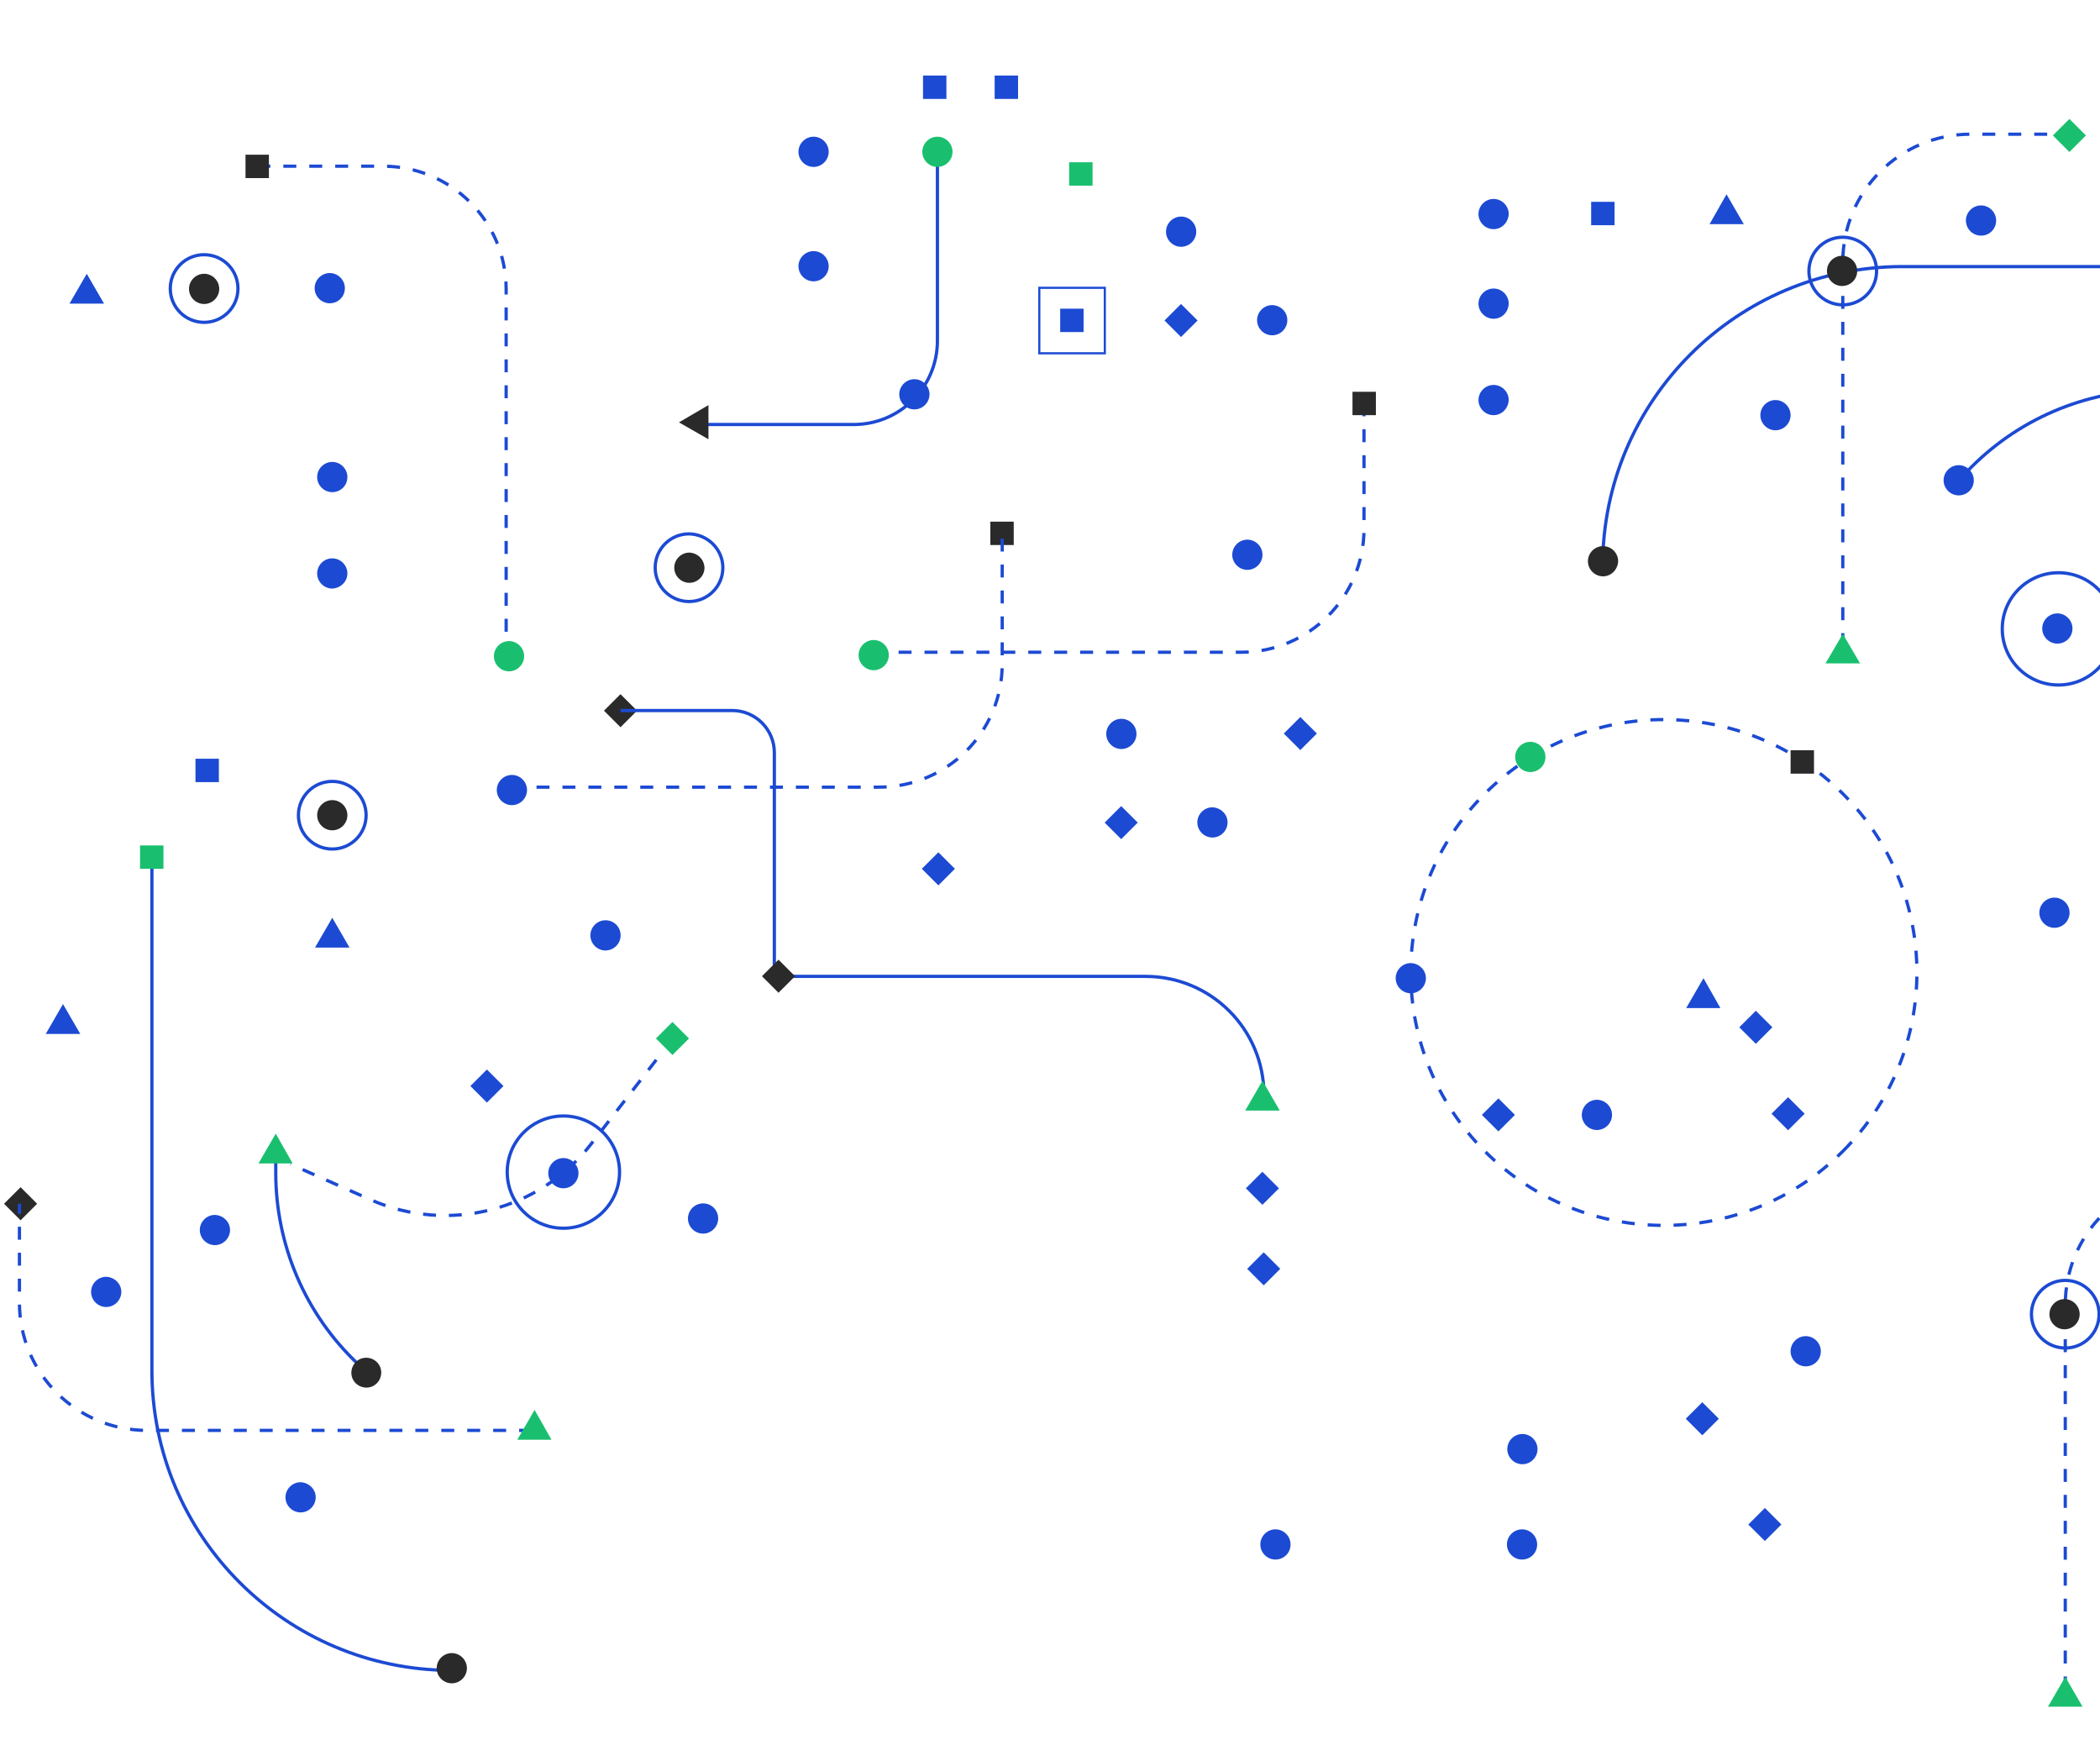 <svg width="638" height="530" viewBox="0 0 638 530" fill="none" xmlns="http://www.w3.org/2000/svg">
<g clip-path="url(#clip0_1657_61768)">
<path d="M46.153 260.411V416.351C46.153 466.619 86.948 507.38 137.257 507.38" stroke="#1C4AD3" stroke-width="0.986" stroke-miterlimit="10"/>
<path d="M199.379 321.934L179.584 347.505C163.834 367.83 136.164 374.824 112.65 364.443L88.261 353.624" stroke="#1C4AD3" stroke-width="0.986" stroke-miterlimit="10" stroke-dasharray="3.92 3.92"/>
<path d="M83.776 348.816V356.247C83.776 378.212 92.745 399.194 108.712 414.274L111.337 416.678" stroke="#1C4AD3" stroke-width="0.986" stroke-miterlimit="10"/>
<path d="M559.854 349.717C589.88 319.716 589.88 271.075 559.854 241.074C529.829 211.073 481.148 211.073 451.122 241.074C421.096 271.075 421.096 319.716 451.122 349.717C481.148 379.718 529.829 379.718 559.854 349.717Z" stroke="#1C4AD3" stroke-width="0.986" stroke-miterlimit="10" stroke-dasharray="3.94 3.94"/>
<path d="M559.858 196.264V79.555C559.858 58.136 577.248 40.761 598.684 40.761H628.76" stroke="#1C4AD3" stroke-width="0.986" stroke-miterlimit="10" stroke-dasharray="3.94 3.94"/>
<path d="M453.77 96.821C451.255 96.821 449.177 94.745 449.177 92.231C449.177 89.718 451.255 87.642 453.77 87.642C456.286 87.642 458.364 89.718 458.364 92.231C458.255 94.854 456.286 96.821 453.77 96.821Z" fill="#1C4AD3"/>
<path d="M601.855 71.578C599.34 71.578 597.262 69.501 597.262 66.988C597.262 64.475 599.34 62.398 601.855 62.398C604.371 62.398 606.449 64.475 606.449 66.988C606.449 69.611 604.371 71.578 601.855 71.578Z" fill="#1C4AD3"/>
<path d="M595.075 150.476C592.559 150.476 590.481 148.4 590.481 145.887C590.481 143.373 592.559 141.297 595.075 141.297C597.59 141.297 599.668 143.373 599.668 145.887C599.668 148.509 597.59 150.476 595.075 150.476Z" fill="#1C4AD3"/>
<path d="M539.406 130.697C536.891 130.697 534.813 128.621 534.813 126.107C534.813 123.594 536.891 121.517 539.406 121.517C541.922 121.517 544 123.594 544 126.107C544 128.621 541.922 130.697 539.406 130.697Z" fill="#1C4AD3"/>
<path d="M453.77 126.107C451.255 126.107 449.177 124.031 449.177 121.518C449.177 119.004 451.255 116.928 453.77 116.928C456.286 116.928 458.364 119.004 458.364 121.518C458.255 124.031 456.286 126.107 453.77 126.107Z" fill="#1C4AD3"/>
<path d="M624.167 281.829C621.651 281.829 619.573 279.753 619.573 277.239C619.573 274.726 621.651 272.65 624.167 272.65C626.682 272.65 628.76 274.726 628.76 277.239C628.76 279.753 626.682 281.829 624.167 281.829Z" fill="#1C4AD3"/>
<path d="M453.77 69.611C451.255 69.611 449.177 67.535 449.177 65.021C449.177 62.508 451.255 60.432 453.77 60.432C456.286 60.432 458.364 62.508 458.364 65.021C458.254 67.535 456.286 69.611 453.77 69.611Z" fill="#1C4AD3"/>
<path d="M100.947 149.493C98.432 149.493 96.354 147.417 96.354 144.903C96.354 142.39 98.432 140.313 100.947 140.313C103.463 140.313 105.541 142.39 105.541 144.903C105.541 147.526 103.463 149.493 100.947 149.493Z" fill="#1C4AD3"/>
<path d="M100.947 178.779C98.432 178.779 96.354 176.703 96.354 174.189C96.354 171.676 98.432 169.6 100.947 169.6C103.463 169.6 105.541 171.676 105.541 174.189C105.541 176.703 103.463 178.67 100.947 178.779Z" fill="#1C4AD3"/>
<path d="M625.042 195.499C622.526 195.499 620.448 193.422 620.448 190.909C620.448 188.396 622.526 186.319 625.042 186.319C627.557 186.319 629.635 188.396 629.635 190.909C629.635 193.532 627.557 195.499 625.042 195.499Z" fill="#1C4AD3"/>
<path d="M485.159 343.244C482.643 343.244 480.565 341.168 480.565 338.654C480.565 336.141 482.643 334.064 485.159 334.064C487.674 334.064 489.752 336.141 489.752 338.654C489.752 341.168 487.674 343.244 485.159 343.244Z" fill="#1C4AD3"/>
<path d="M455.231 333.631L450.205 338.654L455.232 343.676L460.258 338.653L455.231 333.631Z" fill="#1C4AD3"/>
<path d="M734.082 80.975L578.013 80.975C527.704 80.975 486.909 121.736 486.909 171.895C486.909 171.895 486.909 171.895 486.909 172.004" stroke="#1C4AD3" stroke-width="0.986" stroke-miterlimit="10"/>
<path d="M662.993 118.458H655.556C633.573 118.458 612.574 127.419 597.481 143.373L595.075 145.996" stroke="#1C4AD3" stroke-width="0.986" stroke-miterlimit="10"/>
<path d="M625.37 208.066C634.793 208.066 642.431 200.433 642.431 191.018C642.431 181.603 634.793 173.971 625.37 173.971C615.947 173.971 608.308 181.603 608.308 191.018C608.308 200.433 615.947 208.066 625.37 208.066Z" stroke="#1C4AD3" stroke-width="0.986" stroke-miterlimit="10"/>
<path d="M490.518 61.306H483.409V68.409H490.518V61.306Z" fill="#1C4AD3"/>
<path d="M551.109 227.897H544V235H551.109V227.897Z" fill="#2A2A2A"/>
<path d="M524.532 59.011L519.392 68.081H529.782L524.532 59.011Z" fill="#1C4AD3"/>
<path d="M100.182 92.122C97.666 92.122 95.588 90.046 95.588 87.532C95.588 85.019 97.666 82.942 100.182 82.942C102.697 82.942 104.775 85.019 104.775 87.532C104.775 90.046 102.807 92.122 100.182 92.122Z" fill="#1C4AD3"/>
<path d="M62.012 97.913C56.325 97.913 51.731 93.324 51.731 87.641C51.731 81.959 56.325 77.369 62.012 77.369C67.699 77.369 72.293 81.959 72.293 87.641C72.293 93.324 67.699 97.913 62.012 97.913Z" stroke="#1C4AD3" stroke-width="0.986" stroke-miterlimit="10"/>
<path d="M26.358 83.161L21.108 92.231H31.607L26.358 83.161Z" fill="#1C4AD3"/>
<path d="M62.012 92.341C59.496 92.341 57.419 90.264 57.419 87.751C57.419 85.237 59.496 83.161 62.012 83.161C64.528 83.161 66.606 85.237 66.606 87.751C66.606 90.264 64.528 92.341 62.012 92.341Z" fill="#2A2A2A"/>
<path d="M487.018 175.064C484.503 175.064 482.425 172.988 482.425 170.474C482.425 167.961 484.503 165.885 487.018 165.885C489.534 165.885 491.612 167.961 491.612 170.474C491.502 172.988 489.534 175.064 487.018 175.064Z" fill="#2A2A2A"/>
<path d="M387.493 473.721C384.977 473.721 382.9 471.645 382.9 469.132C382.9 466.618 384.977 464.542 387.493 464.542C390.008 464.542 392.086 466.618 392.086 469.132C392.086 471.754 390.008 473.721 387.493 473.721Z" fill="#1C4AD3"/>
<path d="M569.851 84.69C571.156 79.169 567.734 73.636 562.209 72.333C556.683 71.029 551.146 74.448 549.841 79.969C548.536 85.49 551.958 91.023 557.484 92.326C563.009 93.63 568.547 90.211 569.851 84.69Z" stroke="#1C4AD3" stroke-width="0.986" stroke-miterlimit="10"/>
<path d="M559.639 86.876C557.124 86.876 555.046 84.8 555.046 82.287C555.046 79.773 557.124 77.697 559.639 77.697C562.155 77.697 564.233 79.773 564.233 82.287C564.233 84.909 562.155 86.876 559.639 86.876Z" fill="#2A2A2A"/>
<path d="M543.24 333.271L538.214 338.294L543.24 343.317L548.267 338.294L543.24 333.271Z" fill="#1C4AD3"/>
<path d="M533.44 307.021L528.414 312.044L533.441 317.066L538.467 312.043L533.44 307.021Z" fill="#1C4AD3"/>
<path d="M517.532 297.128L512.283 306.198H522.673L517.532 297.128Z" fill="#1C4AD3"/>
<path d="M627.448 513.171V396.352C627.448 374.934 644.837 357.559 666.274 357.559H696.35" stroke="#1C4AD3" stroke-width="0.986" stroke-miterlimit="10" stroke-dasharray="3.94 3.94"/>
<path d="M372.947 249.811C372.947 252.324 370.869 254.4 368.353 254.4C365.838 254.4 363.76 252.324 363.76 249.811C363.76 247.297 365.838 245.221 368.353 245.221C370.869 245.33 372.947 247.297 372.947 249.811Z" fill="#1C4AD3"/>
<path d="M345.277 222.928C345.277 225.441 343.199 227.517 340.683 227.517C338.168 227.517 336.09 225.441 336.09 222.928C336.09 220.414 338.168 218.338 340.683 218.338C343.199 218.338 345.277 220.414 345.277 222.928Z" fill="#1C4AD3"/>
<path d="M340.631 244.849L335.604 249.872L340.631 254.895L345.658 249.872L340.631 244.849Z" fill="#1C4AD3"/>
<path d="M78.199 50.487H116.368C137.039 50.487 153.772 67.206 153.772 87.86V199.214" stroke="#1C4AD3" stroke-width="0.986" stroke-miterlimit="10" stroke-dasharray="3.94 3.94"/>
<path d="M81.698 46.99H74.589V54.093H81.698V46.99Z" fill="#2A2A2A"/>
<path d="M219.612 172.441C219.612 178.123 215.019 182.713 209.331 182.713C203.644 182.713 199.051 178.123 199.051 172.441C199.051 166.758 203.644 162.169 209.331 162.169C215.019 162.278 219.612 166.868 219.612 172.441Z" stroke="#1C4AD3" stroke-width="0.986" stroke-miterlimit="10"/>
<path d="M214.034 172.441C214.034 174.955 211.956 177.031 209.441 177.031C206.925 177.031 204.847 174.955 204.847 172.441C204.847 169.928 206.925 167.852 209.441 167.852C211.956 167.961 213.925 169.928 214.034 172.441Z" fill="#2A2A2A"/>
<path d="M627.448 409.465C633.126 409.465 637.729 404.866 637.729 399.193C637.729 393.52 633.126 388.921 627.448 388.921C621.77 388.921 617.167 393.52 617.167 399.193C617.167 404.866 621.77 409.465 627.448 409.465Z" stroke="#1C4AD3" stroke-width="0.986" stroke-miterlimit="10"/>
<path d="M627.229 403.784C624.714 403.784 622.636 401.708 622.636 399.194C622.636 396.681 624.714 394.604 627.229 394.604C629.745 394.604 631.823 396.681 631.823 399.194C631.823 401.708 629.745 403.784 627.229 403.784Z" fill="#2A2A2A"/>
<path d="M462.411 473.721C459.895 473.721 457.817 471.645 457.817 469.132C457.817 466.618 459.895 464.542 462.411 464.542C464.926 464.542 467.004 466.618 467.004 469.132C467.004 471.754 464.926 473.721 462.411 473.721Z" fill="#1C4AD3"/>
<path d="M548.593 415.039C546.078 415.039 544 412.962 544 410.449C544 407.936 546.078 405.859 548.593 405.859C551.109 405.859 553.187 407.936 553.187 410.449C553.187 413.072 551.109 415.039 548.593 415.039Z" fill="#1C4AD3"/>
<path d="M462.52 444.763C460.005 444.763 457.927 442.686 457.927 440.173C457.927 437.659 460.005 435.583 462.52 435.583C465.036 435.583 467.114 437.659 467.114 440.173C467.114 442.686 465.036 444.763 462.52 444.763Z" fill="#1C4AD3"/>
<path d="M536.181 458.049L531.155 463.071L536.181 468.094L541.208 463.071L536.181 458.049Z" fill="#1C4AD3"/>
<path d="M517.174 425.93L512.147 430.952L517.174 435.975L522.201 430.952L517.174 425.93Z" fill="#1C4AD3"/>
<path d="M414.398 122.501V160.639C414.398 181.292 397.664 198.121 376.994 198.121C376.994 198.121 376.994 198.121 376.884 198.121H265.547" stroke="#1C4AD3" stroke-width="0.986" stroke-miterlimit="10" stroke-dasharray="3.94 3.94"/>
<path d="M391.102 97.258C391.102 99.771 389.024 101.847 386.509 101.847C383.993 101.847 381.915 99.771 381.915 97.258C381.915 94.744 383.993 92.668 386.509 92.668C389.134 92.777 391.102 94.744 391.102 97.258Z" fill="#1C4AD3"/>
<path d="M363.432 70.375C363.432 72.888 361.354 74.965 358.839 74.965C356.323 74.965 354.245 72.888 354.245 70.375C354.245 67.861 356.323 65.785 358.839 65.785C361.354 65.785 363.432 67.861 363.432 70.375Z" fill="#1C4AD3"/>
<path d="M251.766 80.866C251.766 83.38 249.688 85.456 247.173 85.456C244.657 85.456 242.579 83.38 242.579 80.866C242.579 78.353 244.657 76.277 247.173 76.277C249.688 76.277 251.766 78.353 251.766 80.866Z" fill="#1C4AD3"/>
<path d="M383.556 168.508C383.556 171.021 381.478 173.097 378.962 173.097C376.447 173.097 374.369 171.021 374.369 168.508C374.369 165.994 376.447 163.918 378.962 163.918C381.478 163.918 383.556 165.994 383.556 168.508Z" fill="#1C4AD3"/>
<path d="M282.39 119.769C282.39 122.283 280.312 124.359 277.796 124.359C275.281 124.359 273.203 122.283 273.203 119.769C273.203 117.256 275.281 115.18 277.796 115.18C280.312 115.18 282.39 117.256 282.39 119.769Z" fill="#1C4AD3"/>
<path d="M251.767 46.115C251.767 48.629 249.689 50.705 247.173 50.705C244.658 50.705 242.58 48.629 242.58 46.115C242.58 43.602 244.658 41.525 247.173 41.525C249.689 41.525 251.767 43.602 251.767 46.115Z" fill="#1C4AD3"/>
<path d="M395.053 217.793L390.026 222.816L395.053 227.838L400.079 222.816L395.053 217.793Z" fill="#1C4AD3"/>
<path d="M358.804 92.329L353.777 97.352L358.804 102.374L363.831 97.352L358.804 92.329Z" fill="#1C4AD3"/>
<path d="M210.753 128.948H259.313C273.421 128.948 284.796 117.583 284.796 103.486V46.115" stroke="#1C4AD3" stroke-width="0.986" stroke-miterlimit="10"/>
<path d="M287.53 22.948H280.421V30.051H287.53V22.948Z" fill="#1C4AD3"/>
<path d="M418.007 119.004H410.898V126.107H418.007V119.004Z" fill="#2A2A2A"/>
<path d="M307.982 158.454H300.873V165.557H307.982V158.454Z" fill="#2A2A2A"/>
<path d="M309.295 22.948H302.186V30.051H309.295V22.948Z" fill="#1C4AD3"/>
<path d="M335.652 87.423H315.747V107.312H335.652V87.423Z" stroke="#1C4AD3" stroke-width="0.657" stroke-miterlimit="10"/>
<path d="M329.2 93.761H322.091V100.864H329.2V93.761Z" fill="#1C4AD3"/>
<path d="M206.269 128.293L215.237 133.429V123.048L206.269 128.293Z" fill="#2A2A2A"/>
<path d="M69.887 373.623C69.887 376.136 67.809 378.213 65.293 378.213C62.778 378.213 60.7 376.136 60.7 373.623C60.7 371.109 62.778 369.033 65.293 369.033C67.809 369.142 69.887 371.109 69.887 373.623Z" fill="#1C4AD3"/>
<path d="M160.116 239.975C160.116 242.489 158.038 244.565 155.522 244.565C153.007 244.565 150.929 242.489 150.929 239.975C150.929 237.462 153.007 235.385 155.522 235.385C158.038 235.385 160.116 237.462 160.116 239.975Z" fill="#1C4AD3"/>
<path d="M36.857 392.419C36.857 394.932 34.779 397.008 32.264 397.008C29.748 397.008 27.67 394.932 27.67 392.419C27.67 389.905 29.748 387.829 32.264 387.829C34.779 387.938 36.857 389.905 36.857 392.419Z" fill="#1C4AD3"/>
<path d="M115.821 416.897C115.821 419.411 113.852 421.487 111.337 421.487C108.821 421.487 106.743 419.52 106.743 417.007C106.743 414.493 108.712 412.417 111.228 412.417C113.743 412.417 115.821 414.384 115.821 416.897C115.821 417.007 115.821 416.897 115.821 416.897Z" fill="#2A2A2A"/>
<path d="M95.916 454.816C95.916 457.33 93.838 459.406 91.323 459.406C88.807 459.406 86.729 457.33 86.729 454.816C86.729 452.303 88.807 450.227 91.323 450.227C93.838 450.336 95.916 452.303 95.916 454.816Z" fill="#1C4AD3"/>
<path d="M141.851 506.723C141.851 509.237 139.773 511.313 137.257 511.313C134.742 511.313 132.664 509.237 132.664 506.723C132.664 504.21 134.742 502.134 137.257 502.134C139.773 502.134 141.851 504.21 141.851 506.723Z" fill="#2A2A2A"/>
<path d="M188.551 284.124C188.551 286.637 186.473 288.713 183.958 288.713C181.442 288.713 179.364 286.637 179.364 284.124C179.364 281.61 181.442 279.534 183.958 279.534C186.473 279.534 188.551 281.501 188.551 284.124Z" fill="#1C4AD3"/>
<path d="M218.191 370.126C218.191 372.639 216.113 374.716 213.597 374.716C211.082 374.716 209.004 372.639 209.004 370.126C209.004 367.612 211.082 365.536 213.597 365.536C216.222 365.536 218.191 367.612 218.191 370.126Z" fill="#1C4AD3"/>
<path d="M175.755 356.356C175.755 358.87 173.677 360.946 171.162 360.946C168.646 360.946 166.568 358.87 166.568 356.356C166.568 353.843 168.646 351.767 171.162 351.767C173.677 351.767 175.755 353.843 175.755 356.356Z" fill="#1C4AD3"/>
<path d="M188.512 210.855L183.485 215.878L188.512 220.9L193.539 215.878L188.512 210.855Z" fill="#2A2A2A"/>
<path d="M285.086 258.885L280.059 263.907L285.086 268.93L290.113 263.907L285.086 258.885Z" fill="#1C4AD3"/>
<path d="M6.253 360.623L1.226 365.646L6.253 370.668L11.28 365.646L6.253 360.623Z" fill="#2A2A2A"/>
<path d="M147.929 324.871L142.903 329.894L147.93 334.916L152.956 329.893L147.929 324.871Z" fill="#1C4AD3"/>
<path d="M383.993 332.534C383.993 312.646 367.916 296.582 348.011 296.582H235.252V228.611C235.252 221.617 229.565 215.825 222.456 215.825H188.551" stroke="#1C4AD3" stroke-width="0.986" stroke-miterlimit="10"/>
<path d="M304.482 163.59V201.728C304.482 222.382 287.749 239.101 266.969 239.101H155.522" stroke="#1C4AD3" stroke-width="0.986" stroke-miterlimit="10" stroke-dasharray="3.94 3.94"/>
<path d="M161.647 434.491H44.732C23.296 434.491 5.906 417.116 5.906 395.697V365.646" stroke="#1C4AD3" stroke-width="0.986" stroke-miterlimit="10" stroke-dasharray="3.94 3.94"/>
<path d="M111.228 247.625C111.228 253.307 106.634 257.897 100.947 257.897C95.26 257.897 90.666 253.307 90.666 247.625C90.666 241.942 95.26 237.353 100.947 237.353C106.634 237.353 111.228 241.942 111.228 247.625Z" stroke="#1C4AD3" stroke-width="0.986" stroke-miterlimit="10"/>
<path d="M171.162 373.077C180.585 373.077 188.223 365.444 188.223 356.029C188.223 346.614 180.585 338.982 171.162 338.982C161.739 338.982 154.1 346.614 154.1 356.029C154.1 365.444 161.739 373.077 171.162 373.077Z" stroke="#1C4AD3" stroke-width="0.986" stroke-miterlimit="10"/>
<path d="M66.496 230.468H59.387V237.571H66.496V230.468Z" fill="#1C4AD3"/>
<path d="M19.14 304.996L13.89 314.066H24.389L19.14 304.996Z" fill="#1C4AD3"/>
<path d="M433.209 297.128C433.209 299.641 431.131 301.717 428.615 301.717C426.1 301.717 424.022 299.641 424.022 297.128C424.022 294.614 426.1 292.538 428.615 292.538C431.131 292.647 433.209 294.614 433.209 297.128Z" fill="#1C4AD3"/>
<path d="M383.928 380.391L378.901 385.414L383.928 390.437L388.955 385.414L383.928 380.391Z" fill="#1C4AD3"/>
<path d="M383.533 355.927L378.507 360.95L383.534 365.972L388.56 360.949L383.533 355.927Z" fill="#1C4AD3"/>
<path d="M100.947 278.77L95.698 287.84H106.197L100.947 278.77Z" fill="#1C4AD3"/>
<path d="M105.541 247.625C105.541 250.138 103.463 252.214 100.947 252.214C98.432 252.214 96.354 250.138 96.354 247.625C96.354 245.111 98.432 243.035 100.947 243.035C103.463 243.035 105.541 245.111 105.541 247.625Z" fill="#2A2A2A"/>
<path d="M236.518 291.509L231.491 296.531L236.518 301.554L241.545 296.531L236.518 291.509Z" fill="#2A2A2A"/>
<path d="M464.926 234.511C462.411 234.511 460.333 232.435 460.333 229.922C460.333 227.408 462.411 225.332 464.926 225.332C467.441 225.332 469.519 227.408 469.519 229.922C469.519 232.544 467.441 234.511 464.926 234.511Z" fill="#19BF6F"/>
<path d="M628.705 36.128L623.678 41.15L628.705 46.173L633.732 41.15L628.705 36.128Z" fill="#19BF6F"/>
<path d="M559.858 192.549L554.608 201.51H565.108L559.858 192.549Z" fill="#19BF6F"/>
<path d="M154.647 194.734C157.162 194.734 159.24 196.811 159.24 199.324C159.24 201.838 157.162 203.914 154.647 203.914C152.131 203.914 150.053 201.838 150.053 199.324C150.053 196.811 152.131 194.734 154.647 194.734Z" fill="#19BF6F"/>
<path d="M627.448 509.346L622.198 518.417H632.697L627.448 509.346Z" fill="#19BF6F"/>
<path d="M270.031 198.996C270.031 201.509 267.953 203.585 265.438 203.585C262.922 203.585 260.844 201.509 260.844 198.996C260.844 196.482 262.922 194.406 265.438 194.406C267.953 194.406 270.031 196.482 270.031 198.996Z" fill="#19BF6F"/>
<path d="M331.934 49.285H324.825V56.388H331.934V49.285Z" fill="#19BF6F"/>
<path d="M289.389 46.116C289.389 48.63 287.311 50.706 284.796 50.706C282.28 50.706 280.202 48.63 280.202 46.116C280.202 43.603 282.28 41.526 284.796 41.526C287.311 41.526 289.389 43.603 289.389 46.116Z" fill="#19BF6F"/>
<path d="M49.653 256.804H42.544V263.907H49.653V256.804Z" fill="#19BF6F"/>
<path d="M162.412 428.262L157.163 437.332H167.553L162.412 428.262Z" fill="#19BF6F"/>
<path d="M383.556 328.272L378.306 337.342H388.805L383.556 328.272Z" fill="#19BF6F"/>
<path d="M204.3 310.418L199.273 315.44L204.3 320.463L209.327 315.44L204.3 310.418Z" fill="#19BF6F"/>
<path d="M83.776 344.336L78.526 353.406H88.916L83.776 344.336Z" fill="#19BF6F"/>
</g>
<defs>
<clipPath id="clip0_1657_61768">
<rect width="888" height="530" fill="white"/>
</clipPath>
</defs>
</svg>
